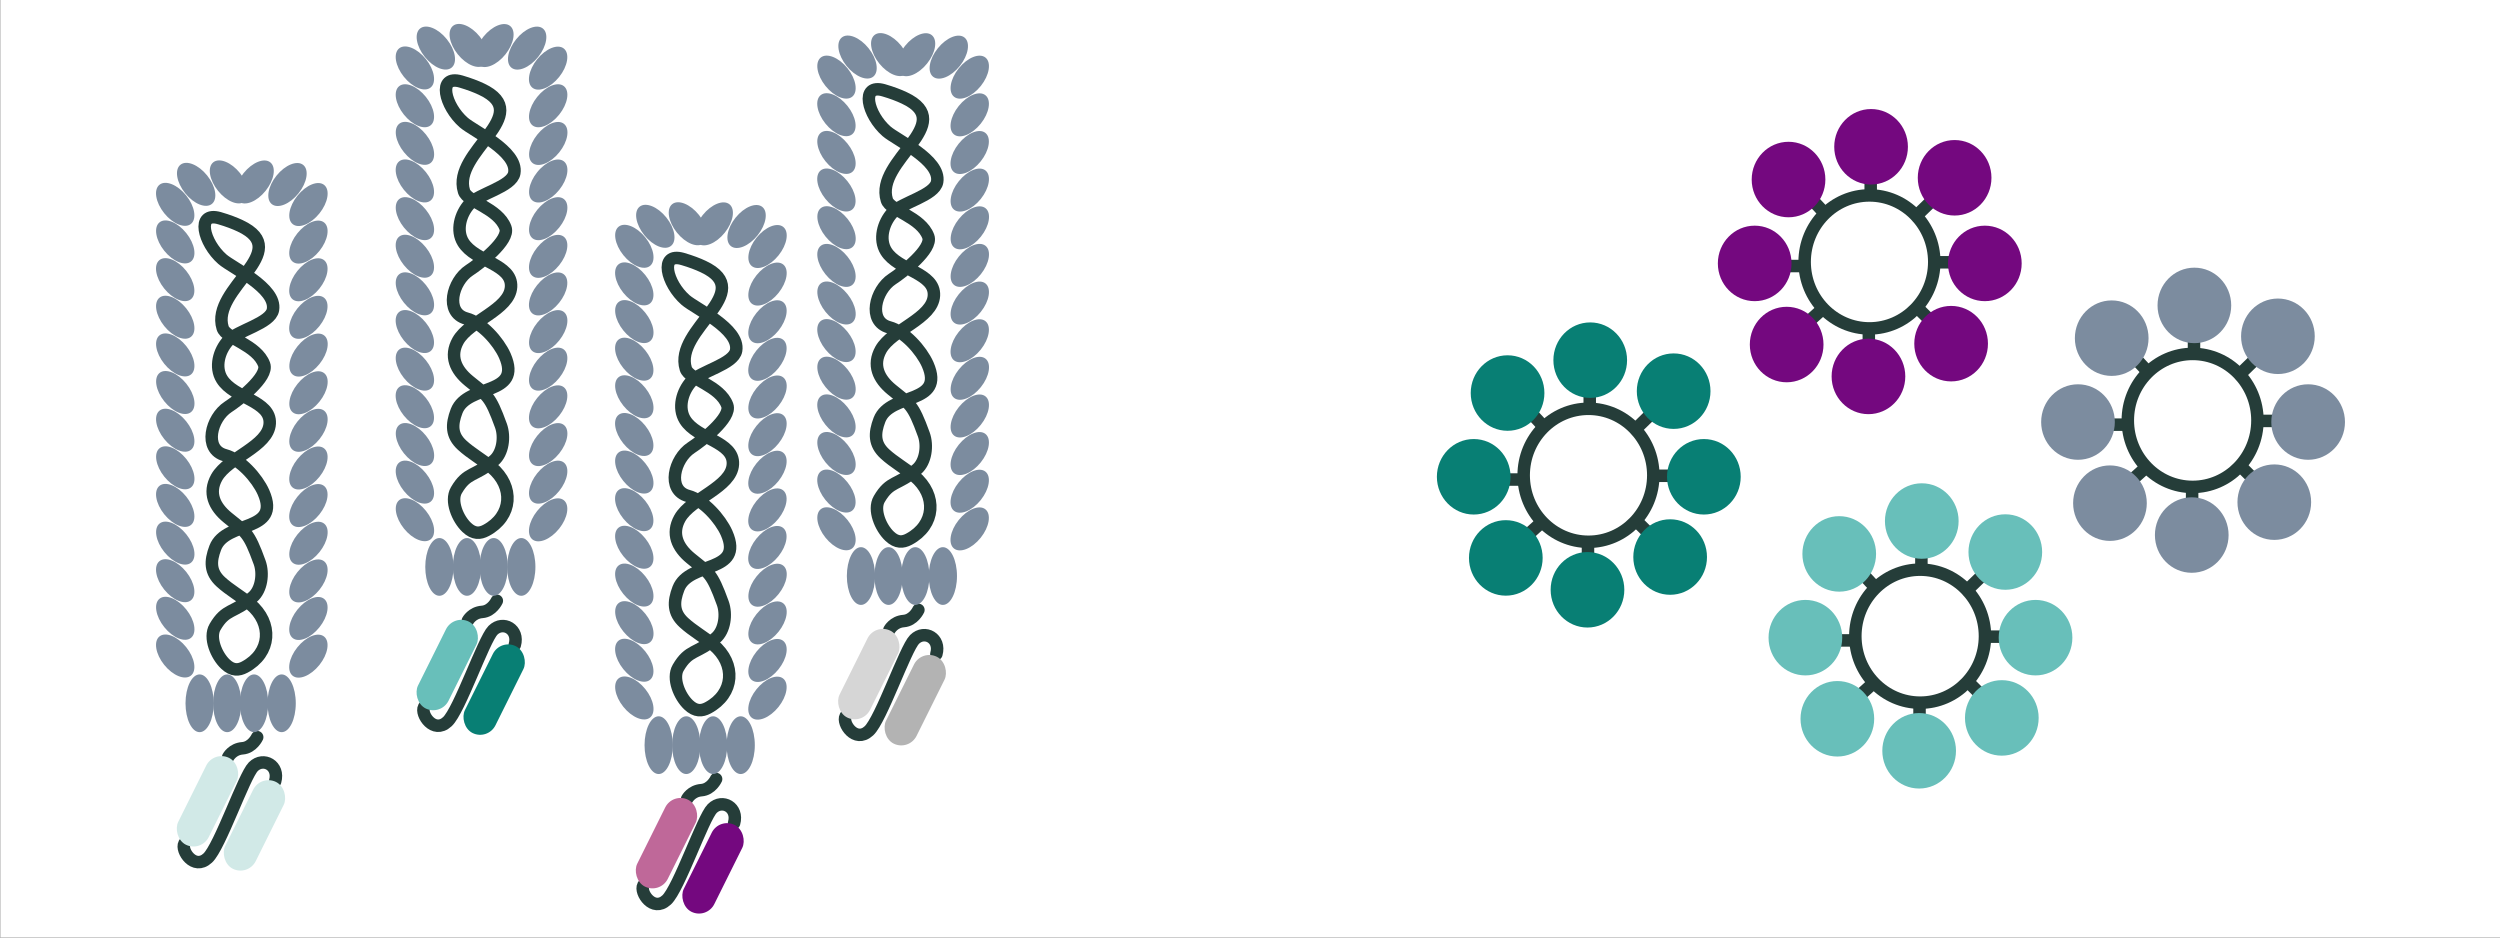 <?xml version="1.0" encoding="UTF-8" standalone="no"?>
<svg
   id="Layer_1"
   viewBox="0 0 200 75"
   version="1.1"
   sodipodi:docname="Library-Generation-3-antibodies-online.svg"
   width="200"
   height="75"
   inkscape:version="1.2.2 (732a01da63, 2022-12-09)"
   xmlns:inkscape="http://www.inkscape.org/namespaces/inkscape"
   xmlns:sodipodi="http://sodipodi.sourceforge.net/DTD/sodipodi-0.dtd"
   xmlns="http://www.w3.org/2000/svg"
   xmlns:svg="http://www.w3.org/2000/svg">
  <rect x="0" y="0" width="200" height="75" fill="#333333" stroke="none"/>
  <sodipodi:namedview
     id="namedview11546"
     pagecolor="#ffffff"
     bordercolor="#666666"
     borderopacity="1.0"
     inkscape:showpageshadow="2"
     inkscape:pageopacity="0.0"
     inkscape:pagecheckerboard="0"
     inkscape:deskcolor="#d1d1d1"
     showgrid="false"
     inkscape:zoom="3.1060606"
     inkscape:cx="35.253659"
     inkscape:cy="46.682927"
     inkscape:window-width="1920"
     inkscape:window-height="1017"
     inkscape:window-x="1912"
     inkscape:window-y="-8"
     inkscape:window-maximized="1"
     inkscape:current-layer="g11543" />
  <defs
     id="defs11067">
    <style
       id="style11065">.cls-1{stroke:#243f5f;stroke-linecap:round;stroke-linejoin:round;}.cls-1,.cls-2,.cls-3{fill:none;}.cls-4{fill:#7c8c9f;}.cls-5{fill:#8d0606;}.cls-6{fill:#b3b3b3;}.cls-7{fill:#c72c2c;}.cls-8{fill:#d6d6d6;}.cls-9{fill:#243f5f;}.cls-10{fill:#89b5e0;}.cls-11{fill:#3087bc;}.cls-12{fill:#77c0e8;}.cls-2{stroke:#000;}.cls-2,.cls-3{stroke-miterlimit:10;}.cls-3{stroke:#2d2d2d;}</style>
  </defs>
  <g
     id="g11543"
     transform="translate(-100.204,-14.057)">
    <g
       id="g11295"
       transform="matrix(0.999,0,0,1,8.711,-74.969)">
      <g
         id="g11223">
        <rect
           style="fill:#ffffff;fill-rule:evenodd;stroke:#087f74;stroke-width:0;stroke-linecap:round;stroke-dasharray:none"
           id="rect9054"
           width="200.239"
           height="75"
           x="91.602"
           y="89.027" />
      </g>
    </g>
    <g
       id="g16288"
       transform="matrix(0.999,0,0,1,0.12,0)">
      <g
         id="g11213">
        <g
           id="g11103">
          <line
             class="cls-2"
             x1="227.49"
             y1="44.64"
             x2="227.49"
             y2="46.74"
             id="line11069"
             style="stroke:#253d39" />
          <line
             class="cls-2"
             x1="227.35"
             y1="57.43"
             x2="227.35"
             y2="59.14"
             id="line11071"
             style="stroke:#253d39" />
          <line
             class="cls-2"
             x1="222.04"
             y1="52.42"
             x2="220.31"
             y2="52.42"
             id="line11073"
             style="stroke:#253d39" />
          <line
             class="cls-2"
             x1="232.71"
             y1="52.12"
             x2="234.96"
             y2="52.12"
             id="line11075"
             style="stroke:#253d39" />
          <line
             class="cls-2"
             x1="223.83"
             y1="48.22"
             x2="222.57"
             y2="46.86"
             id="line11077"
             style="stroke:#253d39" />
          <line
             class="cls-2"
             x1="231.21"
             y1="48.34"
             x2="232.82"
             y2="46.77"
             id="line11079"
             style="stroke:#253d39" />
          <line
             class="cls-2"
             x1="231.21"
             y1="55.72"
             x2="233.21"
             y2="57.7"
             id="line11081"
             style="stroke:#253d39" />
          <line
             class="cls-2"
             x1="223.54"
             y1="55.93"
             x2="221.81"
             y2="57.49"
             id="line11083"
             style="stroke:#253d39" />
          <ellipse
             class="cls-9"
             cx="220.91"
             cy="45.5"
             rx="2.95"
             ry="3.02"
             id="ellipse11085"
             style="fill:#087f74" />
          <ellipse
             class="cls-9"
             cx="227.53"
             cy="42.87"
             rx="2.95"
             ry="3.02"
             id="ellipse11087"
             style="fill:#087f74" />
          <ellipse
             class="cls-9"
             cx="234.21"
             cy="45.35"
             rx="2.95"
             ry="3.02"
             id="ellipse11089"
             style="fill:#087f74" />
          <ellipse
             class="cls-9"
             cx="236.63"
             cy="52.2"
             rx="2.95"
             ry="3.02"
             id="ellipse11091"
             style="fill:#087f74" />
          <ellipse
             class="cls-9"
             cx="233.93"
             cy="58.62"
             rx="2.95"
             ry="3.02"
             id="ellipse11093"
             style="fill:#087f74" />
          <ellipse
             class="cls-9"
             cx="227.31"
             cy="61.24"
             rx="2.95"
             ry="3.02"
             id="ellipse11095"
             style="fill:#087f74" />
          <ellipse
             class="cls-9"
             cx="220.77"
             cy="58.69"
             rx="2.95"
             ry="3.02"
             id="ellipse11097"
             style="fill:#087f74" />
          <ellipse
             class="cls-9"
             cx="218.2"
             cy="52.2"
             rx="2.95"
             ry="3.02"
             id="ellipse11099"
             style="fill:#087f74" />
          <ellipse
             class="cls-2"
             cx="227.39"
             cy="52.08"
             rx="5.19"
             ry="5.32"
             id="ellipse11101"
             style="stroke:#253d39" />
        </g>
        <g
           id="g11139">
          <line
             class="cls-2"
             x1="249.99"
             y1="27.57"
             x2="249.99"
             y2="29.67"
             id="line11105"
             style="stroke:#253d39" />
          <line
             class="cls-2"
             x1="249.84"
             y1="40.36"
             x2="249.84"
             y2="42.07"
             id="line11107"
             style="stroke:#253d39" />
          <line
             class="cls-2"
             x1="244.54"
             y1="35.34"
             x2="242.81"
             y2="35.34"
             id="line11109"
             style="stroke:#253d39" />
          <line
             class="cls-2"
             x1="255.21"
             y1="35.04"
             x2="257.46"
             y2="35.04"
             id="line11111"
             style="stroke:#253d39" />
          <line
             class="cls-2"
             x1="246.33"
             y1="31.14"
             x2="245.07"
             y2="29.79"
             id="line11113"
             style="stroke:#253d39" />
          <line
             class="cls-2"
             x1="253.71"
             y1="31.26"
             x2="255.32"
             y2="29.7"
             id="line11115"
             style="stroke:#253d39" />
          <line
             class="cls-2"
             x1="253.71"
             y1="38.65"
             x2="255.7"
             y2="40.63"
             id="line11117"
             style="stroke:#253d39" />
          <line
             class="cls-2"
             x1="246.04"
             y1="38.86"
             x2="244.31"
             y2="40.42"
             id="line11119"
             style="stroke:#253d39" />
          <ellipse
             class="cls-5"
             cx="243.41"
             cy="28.42"
             rx="2.95"
             ry="3.02"
             id="ellipse11121"
             style="fill:#74087f" />
          <ellipse
             class="cls-5"
             cx="250.02"
             cy="25.8"
             rx="2.95"
             ry="3.02"
             id="ellipse11123"
             style="fill:#74087f" />
          <ellipse
             class="cls-5"
             cx="256.71"
             cy="28.28"
             rx="2.95"
             ry="3.02"
             id="ellipse11125"
             style="fill:#74087f" />
          <ellipse
             class="cls-5"
             cx="259.13"
             cy="35.13"
             rx="2.95"
             ry="3.02"
             id="ellipse11127"
             style="fill:#74087f" />
          <ellipse
             class="cls-5"
             cx="256.43"
             cy="41.55"
             rx="2.95"
             ry="3.02"
             id="ellipse11129"
             style="fill:#74087f" />
          <ellipse
             class="cls-5"
             cx="249.81"
             cy="44.17"
             rx="2.95"
             ry="3.02"
             id="ellipse11131"
             style="fill:#74087f" />
          <ellipse
             class="cls-5"
             cx="243.26"
             cy="41.62"
             rx="2.95"
             ry="3.02"
             id="ellipse11133"
             style="fill:#74087f" />
          <ellipse
             class="cls-5"
             cx="240.7"
             cy="35.13"
             rx="2.95"
             ry="3.02"
             id="ellipse11135"
             style="fill:#74087f" />
          <ellipse
             class="cls-2"
             cx="249.89"
             cy="35.01"
             rx="5.19"
             ry="5.32"
             id="ellipse11137"
             style="stroke:#253d39" />
        </g>
        <g
           id="g11175">
          <line
             class="cls-2"
             x1="254.05"
             y1="57.51"
             x2="254.05"
             y2="59.62"
             id="line11141"
             style="stroke:#253d39" />
          <line
             class="cls-2"
             x1="253.9"
             y1="70.3"
             x2="253.9"
             y2="72.01"
             id="line11143"
             style="stroke:#253d39" />
          <line
             class="cls-2"
             x1="248.6"
             y1="65.29"
             x2="246.87"
             y2="65.29"
             id="line11145"
             style="stroke:#253d39" />
          <line
             class="cls-2"
             x1="259.27"
             y1="64.99"
             x2="261.52"
             y2="64.99"
             id="line11147"
             style="stroke:#253d39" />
          <line
             class="cls-2"
             x1="250.39"
             y1="61.09"
             x2="249.13"
             y2="59.74"
             id="line11149"
             style="stroke:#253d39" />
          <line
             class="cls-2"
             x1="257.77"
             y1="61.21"
             x2="259.38"
             y2="59.65"
             id="line11151"
             style="stroke:#253d39" />
          <line
             class="cls-2"
             x1="257.77"
             y1="68.59"
             x2="259.76"
             y2="70.57"
             id="line11153"
             style="stroke:#253d39" />
          <line
             class="cls-2"
             x1="250.1"
             y1="68.8"
             x2="248.37"
             y2="70.36"
             id="line11155"
             style="stroke:#253d39" />
          <ellipse
             class="cls-11"
             cx="247.47"
             cy="58.37"
             rx="2.95"
             ry="3.02"
             id="ellipse11157"
             style="fill:#68bfba" />
          <ellipse
             class="cls-11"
             cx="254.08"
             cy="55.74"
             rx="2.95"
             ry="3.02"
             id="ellipse11159"
             style="fill:#68bfba" />
          <ellipse
             class="cls-11"
             cx="260.77"
             cy="58.22"
             rx="2.95"
             ry="3.02"
             id="ellipse11161"
             style="fill:#68bfba" />
          <ellipse
             class="cls-11"
             cx="263.19"
             cy="65.07"
             rx="2.95"
             ry="3.02"
             id="ellipse11163"
             style="fill:#68bfba" />
          <ellipse
             class="cls-11"
             cx="260.49"
             cy="71.49"
             rx="2.95"
             ry="3.02"
             id="ellipse11165"
             style="fill:#68bfba" />
          <ellipse
             class="cls-11"
             cx="253.87"
             cy="74.12"
             rx="2.95"
             ry="3.02"
             id="ellipse11167"
             style="fill:#68bfba" />
          <ellipse
             class="cls-11"
             cx="247.32"
             cy="71.56"
             rx="2.95"
             ry="3.02"
             id="ellipse11169"
             style="fill:#68bfba" />
          <ellipse
             class="cls-11"
             cx="244.76"
             cy="65.07"
             rx="2.95"
             ry="3.02"
             id="ellipse11171"
             style="fill:#68bfba" />
          <ellipse
             class="cls-2"
             cx="253.95"
             cy="64.95"
             rx="5.19"
             ry="5.32"
             id="ellipse11173"
             style="stroke:#253d39" />
        </g>
        <g
           id="g11211">
          <line
             class="cls-2"
             x1="275.88"
             y1="40.26"
             x2="275.88"
             y2="42.36"
             id="line11177"
             style="stroke:#253d39" />
          <line
             class="cls-2"
             x1="275.73"
             y1="53.05"
             x2="275.73"
             y2="54.76"
             id="line11179"
             style="stroke:#253d39" />
          <line
             class="cls-2"
             x1="270.43"
             y1="48.03"
             x2="268.7"
             y2="48.03"
             id="line11181"
             style="stroke:#253d39" />
          <line
             class="cls-2"
             x1="281.09"
             y1="47.73"
             x2="283.35"
             y2="47.73"
             id="line11183"
             style="stroke:#253d39" />
          <line
             class="cls-2"
             x1="272.21"
             y1="43.83"
             x2="270.95"
             y2="42.48"
             id="line11185"
             style="stroke:#253d39" />
          <line
             class="cls-2"
             x1="279.6"
             y1="43.95"
             x2="281.21"
             y2="42.39"
             id="line11187"
             style="stroke:#253d39" />
          <line
             class="cls-2"
             x1="279.6"
             y1="51.34"
             x2="281.59"
             y2="53.32"
             id="line11189"
             style="stroke:#253d39" />
          <line
             class="cls-2"
             x1="271.92"
             y1="51.55"
             x2="270.19"
             y2="53.11"
             id="line11191"
             style="stroke:#253d39" />
          <ellipse
             class="cls-4"
             cx="269.29"
             cy="41.11"
             rx="2.95"
             ry="3.02"
             id="ellipse11193" />
          <ellipse
             class="cls-4"
             cx="275.91"
             cy="38.49"
             rx="2.95"
             ry="3.02"
             id="ellipse11195" />
          <ellipse
             class="cls-4"
             cx="282.6"
             cy="40.96"
             rx="2.95"
             ry="3.02"
             id="ellipse11197" />
          <ellipse
             class="cls-4"
             cx="285.02"
             cy="47.82"
             rx="2.95"
             ry="3.02"
             id="ellipse11199" />
          <ellipse
             class="cls-4"
             cx="282.31"
             cy="54.23"
             rx="2.95"
             ry="3.02"
             id="ellipse11201" />
          <ellipse
             class="cls-4"
             cx="275.7"
             cy="56.86"
             rx="2.95"
             ry="3.02"
             id="ellipse11203" />
          <ellipse
             class="cls-4"
             cx="269.15"
             cy="54.31"
             rx="2.95"
             ry="3.02"
             id="ellipse11205" />
          <ellipse
             class="cls-4"
             cx="266.59"
             cy="47.82"
             rx="2.95"
             ry="3.02"
             id="ellipse11207" />
          <ellipse
             class="cls-2"
             cx="275.77"
             cy="47.69"
             rx="5.19"
             ry="5.32"
             id="ellipse11209"
             style="stroke:#253d39" />
        </g>
      </g>
      <path
         class="cls-1"
         d="m 114.95,81.54 c -0.3,0.54 0.77,2.18 1.87,1.16 0.97,-0.9 2.91,-6.57 3.65,-7.31 0.81,-0.8 2.11,-0.09 1.75,1.17"
         id="path11215"
         style="stroke:#253d39" />
      <path
         class="cls-1"
         d="m 118.46,74.62 c 0,0 0.34,-0.64 1.14,-0.7 0.8,-0.06 1.18,-0.89 1.18,-0.89"
         id="path11217"
         style="stroke:#253d39" />
      <rect
         class="cls-10"
         x="142.252"
         y="14.1"
         width="2.73"
         height="7.76"
         rx="1.37"
         ry="1.37"
         transform="rotate(26.46)"
         id="rect11219"
         style="fill:#d1e9e7" />
      <rect
         class="cls-12"
         x="115.43"
         y="74.29"
         width="2.73"
         height="7.76"
         rx="1.37"
         ry="1.37"
         transform="rotate(26.46,116.814,78.176)"
         id="rect11221"
         style="fill:#d1e9e7" />
      <ellipse
         class="cls-4"
         cx="124.88"
         cy="30.41"
         rx="2.01"
         ry="1.13"
         transform="rotate(-51.24,124.893,30.41)"
         id="ellipse11227" />
      <ellipse
         class="cls-4"
         cx="123.2"
         cy="28.81"
         rx="2.01"
         ry="1.13"
         transform="rotate(-51.24,123.212,28.808)"
         id="ellipse11229" />
      <ellipse
         class="cls-4"
         cx="120.57"
         cy="28.61"
         rx="2.01"
         ry="1.13"
         transform="rotate(-51.24,120.576,28.609)"
         id="ellipse11231" />
      <ellipse
         class="cls-4"
         cx="124.88"
         cy="36.43"
         rx="2.01"
         ry="1.13"
         transform="rotate(-51.24,124.889,36.435)"
         id="ellipse11233" />
      <ellipse
         class="cls-4"
         cx="124.88"
         cy="51.49"
         rx="2.01"
         ry="1.13"
         transform="rotate(-51.24,124.889,51.491)"
         id="ellipse11235" />
      <ellipse
         class="cls-4"
         cx="124.88"
         cy="63.53"
         rx="2.01"
         ry="1.13"
         transform="rotate(-51.24,124.886,63.531)"
         id="ellipse11237" />
      <ellipse
         class="cls-4"
         cx="124.88"
         cy="60.52"
         rx="2.01"
         ry="1.13"
         transform="rotate(-51.24,124.893,60.521)"
         id="ellipse11239" />
      <ellipse
         class="cls-4"
         cx="124.88"
         cy="45.47"
         rx="2.01"
         ry="1.13"
         transform="rotate(-51.24,124.893,45.465)"
         id="ellipse11241" />
      <ellipse
         class="cls-4"
         cx="124.88"
         cy="54.5"
         rx="2.01"
         ry="1.13"
         transform="rotate(-51.24,124.882,54.501)"
         id="ellipse11243" />
      <ellipse
         class="cls-4"
         cx="124.88"
         cy="66.54"
         rx="2.01"
         ry="1.13"
         transform="rotate(-51.24,124.889,66.546)"
         id="ellipse11245" />
      <ellipse
         class="cls-4"
         cx="124.88"
         cy="33.42"
         rx="2.01"
         ry="1.13"
         transform="rotate(-51.24,124.886,33.42)"
         id="ellipse11247" />
      <ellipse
         class="cls-4"
         cx="124.88"
         cy="42.46"
         rx="2.01"
         ry="1.13"
         transform="rotate(-51.24,124.89,42.45)"
         id="ellipse11249" />
      <ellipse
         class="cls-4"
         cx="124.88"
         cy="39.44"
         rx="2.01"
         ry="1.13"
         transform="rotate(-51.24,124.882,39.445)"
         id="ellipse11251" />
      <ellipse
         class="cls-4"
         cx="124.88"
         cy="48.48"
         rx="2.01"
         ry="1.13"
         transform="rotate(-51.24,124.886,48.475)"
         id="ellipse11253" />
      <ellipse
         class="cls-4"
         cx="124.88"
         cy="57.51"
         rx="2.01"
         ry="1.13"
         transform="rotate(-51.24,124.89,57.506)"
         id="ellipse11255" />
      <ellipse
         class="cls-4"
         cx="114.22"
         cy="66.54"
         rx="1.13"
         ry="2.01"
         transform="rotate(-38.76,114.214,66.547)"
         id="ellipse11257" />
      <ellipse
         class="cls-4"
         cx="116.17"
         cy="70.32"
         rx="1.13"
         ry="2.31"
         id="ellipse11259" />
      <ellipse
         class="cls-4"
         cx="118.38"
         cy="70.32"
         rx="1.13"
         ry="2.31"
         id="ellipse11261" />
      <ellipse
         class="cls-4"
         cx="120.53"
         cy="70.32"
         rx="1.13"
         ry="2.31"
         id="ellipse11263" />
      <ellipse
         class="cls-4"
         cx="122.74"
         cy="70.32"
         rx="1.13"
         ry="2.31"
         id="ellipse11265" />
      <ellipse
         class="cls-4"
         cx="114.22"
         cy="60.52"
         rx="1.13"
         ry="2.01"
         transform="rotate(-38.76,114.208,60.524)"
         id="ellipse11267" />
      <ellipse
         class="cls-4"
         cx="114.22"
         cy="45.47"
         rx="1.13"
         ry="2.01"
         transform="rotate(-38.76,114.204,45.46)"
         id="ellipse11269" />
      <ellipse
         class="cls-4"
         cx="114.22"
         cy="33.42"
         rx="1.13"
         ry="2.01"
         transform="rotate(-38.76,114.207,33.417)"
         id="ellipse11271" />
      <ellipse
         class="cls-4"
         cx="114.22"
         cy="36.43"
         rx="1.13"
         ry="2.01"
         transform="rotate(-38.76,114.215,36.439)"
         id="ellipse11273" />
      <ellipse
         class="cls-4"
         cx="114.22"
         cy="51.49"
         rx="1.13"
         ry="2.01"
         transform="rotate(-38.76,114.21,51.484)"
         id="ellipse11275" />
      <ellipse
         class="cls-4"
         cx="114.22"
         cy="42.46"
         rx="1.13"
         ry="2.01"
         transform="rotate(-38.76,114.206,42.458)"
         id="ellipse11277" />
      <ellipse
         class="cls-4"
         cx="114.22"
         cy="30.41"
         rx="1.13"
         ry="2.01"
         transform="rotate(-38.76,114.209,30.415)"
         id="ellipse11279" />
      <ellipse
         class="cls-4"
         cx="115.9"
         cy="28.81"
         rx="1.13"
         ry="2.01"
         transform="rotate(-38.76,115.889,28.818)"
         id="ellipse11281" />
      <ellipse
         class="cls-4"
         cx="118.52"
         cy="28.61"
         rx="1.13"
         ry="2.01"
         transform="rotate(-38.76,118.519,28.609)"
         id="ellipse11283" />
      <ellipse
         class="cls-4"
         cx="114.22"
         cy="63.53"
         rx="1.13"
         ry="2.01"
         transform="rotate(-38.76,114.206,63.526)"
         id="ellipse11285" />
      <ellipse
         class="cls-4"
         cx="114.22"
         cy="54.5"
         rx="1.13"
         ry="2.01"
         transform="rotate(-38.76,114.203,54.5)"
         id="ellipse11287" />
      <ellipse
         class="cls-4"
         cx="114.22"
         cy="57.51"
         rx="1.13"
         ry="2.01"
         transform="rotate(-38.76,114.215,57.507)"
         id="ellipse11289" />
      <ellipse
         class="cls-4"
         cx="114.22"
         cy="48.48"
         rx="1.13"
         ry="2.01"
         transform="rotate(-38.76,114.212,48.481)"
         id="ellipse11291" />
      <ellipse
         class="cls-4"
         cx="114.22"
         cy="39.44"
         rx="1.13"
         ry="2.01"
         transform="rotate(-38.76,114.213,39.441)"
         id="ellipse11293" />
      <path
         class="cls-3"
         d="m 117.774,31.515 c -1.93,-0.57 -1.29,1.96 0.22,3.28 0.8,0.7 4.35,2.3 4.05,4.04 -0.19,1.1 -2.83,1.65 -3.58,2.47 -0.75,0.82 -1.1,2.13 -0.51,3.08 0.96,1.55 3.93,1.73 3.83,3.55 -0.1,1.84 -3.35,2.71 -4.25,4.32 -0.68,1.22 -0.21,2.32 0.88,3.21 1.46,1.19 1.67,1.13 2.56,3.58 0.32,0.88 0.16,2.18 -0.56,2.79 -1.54,1.32 -2.13,0.87 -3.01,2.38 -0.5,0.85 0.11,2.29 0.83,2.97 0.57,0.54 1.06,0.5 1.55,0.24 2.12,-1.13 2.28,-3.51 0.43,-5.05 -0.75,-0.63 -1.63,-1.11 -2.35,-1.77 -0.86,-0.79 -0.86,-1.63 -0.44,-2.73 0.86,-2.22 5.28,-1.19 3.86,-4.43 -0.51,-1.15 -1.86,-2.65 -3.08,-2.97 -1.76,-0.47 -1.11,-2.98 0.24,-3.86 0.79,-0.51 3.26,-2.4 2.89,-3.4 -0.58,-1.58 -3.05,-2.05 -3.32,-2.92 -0.987,-3.171 5.788,-6.108 1.401,-8.172 -0.443,-0.208 -0.971,-0.411 -1.641,-0.608 z"
         id="path11307-4"
         style="fill:none;stroke:#253d39;stroke-miterlimit:10"
         sodipodi:nodetypes="cccscccccccccccccccccscc" />
      <g
         id="g11377">
        <g
           id="g11305">
          <path
             class="cls-1"
             d="m 134.14,70.63 c -0.3,0.54 0.77,2.18 1.87,1.16 0.97,-0.9 2.91,-6.57 3.65,-7.31 0.81,-0.8 2.11,-0.09 1.75,1.17"
             id="path11297"
             style="stroke:#253d39" />
          <path
             class="cls-1"
             d="m 137.65,63.71 c 0,0 0.34,-0.64 1.14,-0.7 0.8,-0.06 1.18,-0.89 1.18,-0.89"
             id="path11299"
             style="stroke:#253d39" />
          <rect
             class="cls-9"
             x="154.597"
             y="-4.178"
             width="2.73"
             height="7.76"
             rx="1.37"
             ry="1.37"
             transform="rotate(26.46)"
             id="rect11301"
             style="fill:#087f74" />
          <rect
             class="cls-11"
             x="134.63"
             y="63.38"
             width="2.73"
             height="7.76"
             rx="1.37"
             ry="1.37"
             transform="rotate(26.46,135.998,67.27)"
             id="rect11303"
             style="fill:#68bfba" />
        </g>
        <path
           class="cls-3"
           d="m 137.1,20.58 c -1.93,-0.57 -1.29,1.96 0.22,3.28 0.8,0.7 4.35,2.3 4.05,4.04 -0.19,1.1 -2.83,1.65 -3.58,2.47 -0.75,0.82 -1.1,2.13 -0.51,3.08 0.96,1.55 3.93,1.73 3.83,3.55 -0.1,1.84 -3.35,2.71 -4.25,4.32 -0.68,1.22 -0.21,2.32 0.88,3.21 1.46,1.19 1.67,1.13 2.56,3.58 0.32,0.88 0.16,2.18 -0.56,2.79 -1.54,1.32 -2.13,0.87 -3.01,2.38 -0.5,0.85 0.11,2.29 0.83,2.97 0.57,0.54 1.06,0.5 1.55,0.24 2.12,-1.13 2.28,-3.51 0.43,-5.05 -0.75,-0.63 -1.63,-1.11 -2.35,-1.77 -0.86,-0.79 -0.86,-1.63 -0.44,-2.73 0.86,-2.22 5.28,-1.19 3.86,-4.43 -0.51,-1.15 -1.86,-2.65 -3.08,-2.97 -1.76,-0.47 -1.11,-2.98 0.24,-3.86 0.79,-0.51 3.26,-2.4 2.89,-3.4 -0.58,-1.58 -3.05,-2.05 -3.32,-2.92 -0.987,-3.171 5.788,-6.108 1.401,-8.172 C 138.298,20.98 137.77,20.777 137.1,20.58 Z"
           id="path11307"
           style="stroke:#253d39"
           sodipodi:nodetypes="cccscccccccccccccccccscc" />
        <ellipse
           class="cls-4"
           cx="144.08"
           cy="19.5"
           rx="2.01"
           ry="1.13"
           transform="rotate(-51.24,144.088,19.506)"
           id="ellipse11309" />
        <ellipse
           class="cls-4"
           cx="142.4"
           cy="17.9"
           rx="2.01"
           ry="1.13"
           transform="rotate(-51.24,142.406,17.904)"
           id="ellipse11311" />
        <ellipse
           class="cls-4"
           cx="139.77"
           cy="17.7"
           rx="2.01"
           ry="1.13"
           transform="rotate(-51.24,139.775,17.694)"
           id="ellipse11313" />
        <ellipse
           class="cls-4"
           cx="144.08"
           cy="25.53"
           rx="2.01"
           ry="1.13"
           transform="rotate(-51.24,144.089,25.521)"
           id="ellipse11315" />
        <ellipse
           class="cls-4"
           cx="144.08"
           cy="40.58"
           rx="2.01"
           ry="1.13"
           transform="rotate(-51.24,144.089,40.577)"
           id="ellipse11317" />
        <ellipse
           class="cls-4"
           cx="144.08"
           cy="52.63"
           rx="2.01"
           ry="1.13"
           transform="rotate(-51.24,144.081,52.627)"
           id="ellipse11319" />
        <ellipse
           class="cls-4"
           cx="144.08"
           cy="49.62"
           rx="2.01"
           ry="1.13"
           transform="rotate(-51.24,144.088,49.617)"
           id="ellipse11321" />
        <ellipse
           class="cls-4"
           cx="144.08"
           cy="34.56"
           rx="2.01"
           ry="1.13"
           transform="rotate(-51.24,144.088,34.562)"
           id="ellipse11323" />
        <ellipse
           class="cls-4"
           cx="144.08"
           cy="43.59"
           rx="2.01"
           ry="1.13"
           transform="rotate(-51.24,144.081,43.587)"
           id="ellipse11325" />
        <ellipse
           class="cls-4"
           cx="144.08"
           cy="55.64"
           rx="2.01"
           ry="1.13"
           transform="rotate(-51.24,144.084,55.643)"
           id="ellipse11327" />
        <ellipse
           class="cls-4"
           cx="144.08"
           cy="22.52"
           rx="2.01"
           ry="1.13"
           transform="rotate(-51.24,144.08,22.516)"
           id="ellipse11329" />
        <ellipse
           class="cls-4"
           cx="144.08"
           cy="31.55"
           rx="2.01"
           ry="1.13"
           transform="rotate(-51.24,144.085,31.546)"
           id="ellipse11331" />
        <ellipse
           class="cls-4"
           cx="144.08"
           cy="28.54"
           rx="2.01"
           ry="1.13"
           transform="rotate(-51.24,144.081,28.531)"
           id="ellipse11333" />
        <ellipse
           class="cls-4"
           cx="144.08"
           cy="37.57"
           rx="2.01"
           ry="1.13"
           transform="rotate(-51.24,144.081,37.572)"
           id="ellipse11335" />
        <ellipse
           class="cls-4"
           cx="144.08"
           cy="46.6"
           rx="2.01"
           ry="1.13"
           transform="rotate(-51.24,144.085,46.602)"
           id="ellipse11337" />
        <ellipse
           class="cls-4"
           cx="133.41"
           cy="55.64"
           rx="1.13"
           ry="2.01"
           transform="rotate(-38.76,133.403,55.632)"
           id="ellipse11339" />
        <ellipse
           class="cls-4"
           cx="135.37"
           cy="59.41"
           rx="1.13"
           ry="2.31"
           id="ellipse11341" />
        <ellipse
           class="cls-4"
           cx="137.58"
           cy="59.41"
           rx="1.13"
           ry="2.31"
           id="ellipse11343" />
        <ellipse
           class="cls-4"
           cx="139.72"
           cy="59.41"
           rx="1.13"
           ry="2.31"
           id="ellipse11345" />
        <ellipse
           class="cls-4"
           cx="141.93"
           cy="59.41"
           rx="1.13"
           ry="2.31"
           id="ellipse11347" />
        <ellipse
           class="cls-4"
           cx="133.41"
           cy="49.62"
           rx="1.13"
           ry="2.01"
           transform="rotate(-38.76,133.412,49.613)"
           id="ellipse11349" />
        <ellipse
           class="cls-4"
           cx="133.41"
           cy="34.56"
           rx="1.13"
           ry="2.01"
           transform="rotate(-38.76,133.403,34.563)"
           id="ellipse11351" />
        <ellipse
           class="cls-4"
           cx="133.41"
           cy="22.52"
           rx="1.13"
           ry="2.01"
           transform="rotate(-38.76,133.406,22.521)"
           id="ellipse11353" />
        <ellipse
           class="cls-4"
           cx="133.41"
           cy="25.53"
           rx="1.13"
           ry="2.01"
           transform="rotate(-38.76,133.405,25.523)"
           id="ellipse11355" />
        <ellipse
           class="cls-4"
           cx="133.41"
           cy="40.58"
           rx="1.13"
           ry="2.01"
           transform="rotate(-38.76,133.409,40.587)"
           id="ellipse11357" />
        <ellipse
           class="cls-4"
           cx="133.41"
           cy="31.55"
           rx="1.13"
           ry="2.01"
           transform="rotate(-38.76,133.41,31.547)"
           id="ellipse11359" />
        <ellipse
           class="cls-4"
           cx="133.41"
           cy="19.5"
           rx="1.13"
           ry="2.01"
           transform="rotate(-38.76,133.399,19.499)"
           id="ellipse11361" />
        <ellipse
           class="cls-4"
           cx="135.09"
           cy="17.9"
           rx="1.13"
           ry="2.01"
           transform="rotate(-38.76,135.093,17.907)"
           id="ellipse11363" />
        <ellipse
           class="cls-4"
           cx="137.72"
           cy="17.7"
           rx="1.13"
           ry="2.01"
           transform="rotate(-38.76,137.708,17.693)"
           id="ellipse11365" />
        <ellipse
           class="cls-4"
           cx="133.41"
           cy="52.63"
           rx="1.13"
           ry="2.01"
           transform="rotate(-38.76,133.405,52.629)"
           id="ellipse11367" />
        <ellipse
           class="cls-4"
           cx="133.41"
           cy="43.59"
           rx="1.13"
           ry="2.01"
           transform="rotate(-38.76,133.407,43.589)"
           id="ellipse11369" />
        <ellipse
           class="cls-4"
           cx="133.41"
           cy="46.6"
           rx="1.13"
           ry="2.01"
           transform="rotate(-38.76,133.4,46.606)"
           id="ellipse11371" />
        <ellipse
           class="cls-4"
           cx="133.41"
           cy="37.57"
           rx="1.13"
           ry="2.01"
           transform="rotate(-38.76,133.401,37.566)"
           id="ellipse11373" />
        <ellipse
           class="cls-4"
           cx="133.41"
           cy="28.54"
           rx="1.13"
           ry="2.01"
           transform="rotate(-38.76,133.398,28.54)"
           id="ellipse11375" />
      </g>
      <g
         id="g11459">
        <g
           id="g11387">
          <path
             class="cls-1"
             d="m 151.7,84.89 c -0.3,0.54 0.77,2.18 1.87,1.16 0.97,-0.9 2.91,-6.57 3.65,-7.31 0.81,-0.8 2.11,-0.09 1.75,1.17"
             id="path11379"
             style="stroke:#253d39" />
          <path
             class="cls-1"
             d="m 155.21,77.97 c 0,0 0.34,-0.64 1.14,-0.7 0.8,-0.06 1.18,-0.89 1.18,-0.89"
             id="path11381"
             style="stroke:#253d39" />
          <rect
             class="cls-5"
             x="176.659"
             y="0.815"
             width="2.73"
             height="7.76"
             rx="1.37"
             ry="1.37"
             transform="rotate(26.46)"
             id="rect11383"
             style="fill:#74087f" />
          <rect
             class="cls-7"
             x="152.19"
             y="77.64"
             width="2.73"
             height="7.76"
             rx="1.37"
             ry="1.37"
             transform="rotate(26.46,153.576,81.518)"
             id="rect11385"
             style="fill:#bf6899" />
        </g>
        <ellipse
           class="cls-4"
           cx="161.64"
           cy="33.77"
           rx="2.01"
           ry="1.13"
           transform="rotate(-51.24,161.654,33.765)"
           id="ellipse11391" />
        <ellipse
           class="cls-4"
           cx="159.96"
           cy="32.17"
           rx="2.01"
           ry="1.13"
           transform="rotate(-51.24,159.973,32.163)"
           id="ellipse11393" />
        <ellipse
           class="cls-4"
           cx="157.33"
           cy="31.96"
           rx="2.01"
           ry="1.13"
           transform="rotate(-51.24,157.342,31.953)"
           id="ellipse11395" />
        <ellipse
           class="cls-4"
           cx="161.64"
           cy="39.79"
           rx="2.01"
           ry="1.13"
           transform="rotate(-51.24,161.65,39.79)"
           id="ellipse11397" />
        <ellipse
           class="cls-4"
           cx="161.64"
           cy="54.84"
           rx="2.01"
           ry="1.13"
           transform="rotate(-51.24,161.65,54.846)"
           id="ellipse11399" />
        <ellipse
           class="cls-4"
           cx="161.64"
           cy="66.89"
           rx="2.01"
           ry="1.13"
           transform="rotate(-51.24,161.647,66.886)"
           id="ellipse11401" />
        <ellipse
           class="cls-4"
           cx="161.64"
           cy="63.88"
           rx="2.01"
           ry="1.13"
           transform="rotate(-51.24,161.654,63.876)"
           id="ellipse11403" />
        <ellipse
           class="cls-4"
           cx="161.64"
           cy="48.82"
           rx="2.01"
           ry="1.13"
           transform="rotate(-51.24,161.654,48.821)"
           id="ellipse11405" />
        <ellipse
           class="cls-4"
           cx="161.64"
           cy="57.85"
           rx="2.01"
           ry="1.13"
           transform="rotate(-51.24,161.643,57.856)"
           id="ellipse11407" />
        <ellipse
           class="cls-4"
           cx="161.64"
           cy="69.9"
           rx="2.01"
           ry="1.13"
           transform="rotate(-51.24,161.65,69.902)"
           id="ellipse11409" />
        <ellipse
           class="cls-4"
           cx="161.64"
           cy="36.78"
           rx="2.01"
           ry="1.13"
           transform="rotate(-51.24,161.647,36.775)"
           id="ellipse11411" />
        <ellipse
           class="cls-4"
           cx="161.64"
           cy="45.81"
           rx="2.01"
           ry="1.13"
           transform="rotate(-51.24,161.651,45.805)"
           id="ellipse11413" />
        <ellipse
           class="cls-4"
           cx="161.64"
           cy="42.8"
           rx="2.01"
           ry="1.13"
           transform="rotate(-51.24,161.643,42.801)"
           id="ellipse11415" />
        <ellipse
           class="cls-4"
           cx="161.64"
           cy="51.83"
           rx="2.01"
           ry="1.13"
           transform="rotate(-51.24,161.647,51.831)"
           id="ellipse11417" />
        <ellipse
           class="cls-4"
           cx="161.64"
           cy="60.87"
           rx="2.01"
           ry="1.13"
           transform="rotate(-51.24,161.651,60.861)"
           id="ellipse11419" />
        <ellipse
           class="cls-4"
           cx="150.98"
           cy="69.9"
           rx="1.13"
           ry="2.01"
           transform="rotate(-38.76,150.972,69.894)"
           id="ellipse11421" />
        <ellipse
           class="cls-4"
           cx="152.93"
           cy="73.67"
           rx="1.13"
           ry="2.31"
           id="ellipse11423" />
        <ellipse
           class="cls-4"
           cx="155.14"
           cy="73.67"
           rx="1.13"
           ry="2.31"
           id="ellipse11425" />
        <ellipse
           class="cls-4"
           cx="157.29"
           cy="73.67"
           rx="1.13"
           ry="2.31"
           id="ellipse11427" />
        <ellipse
           class="cls-4"
           cx="159.5"
           cy="73.67"
           rx="1.13"
           ry="2.31"
           id="ellipse11429" />
        <ellipse
           class="cls-4"
           cx="150.98"
           cy="63.88"
           rx="1.13"
           ry="2.01"
           transform="rotate(-38.76,150.967,63.87)"
           id="ellipse11431" />
        <ellipse
           class="cls-4"
           cx="150.98"
           cy="48.82"
           rx="1.13"
           ry="2.01"
           transform="rotate(-38.76,150.972,48.826)"
           id="ellipse11433" />
        <ellipse
           class="cls-4"
           cx="150.98"
           cy="36.78"
           rx="1.13"
           ry="2.01"
           transform="rotate(-38.76,150.961,36.778)"
           id="ellipse11435" />
        <ellipse
           class="cls-4"
           cx="150.98"
           cy="39.79"
           rx="1.13"
           ry="2.01"
           transform="rotate(-38.76,150.973,39.785)"
           id="ellipse11437" />
        <ellipse
           class="cls-4"
           cx="150.98"
           cy="54.84"
           rx="1.13"
           ry="2.01"
           transform="rotate(-38.76,150.963,54.844)"
           id="ellipse11439" />
        <ellipse
           class="cls-4"
           cx="150.98"
           cy="45.81"
           rx="1.13"
           ry="2.01"
           transform="rotate(-38.76,150.965,45.804)"
           id="ellipse11441" />
        <ellipse
           class="cls-4"
           cx="150.98"
           cy="33.77"
           rx="1.13"
           ry="2.01"
           transform="rotate(-38.76,150.968,33.762)"
           id="ellipse11443" />
        <ellipse
           class="cls-4"
           cx="152.66"
           cy="32.17"
           rx="1.13"
           ry="2.01"
           transform="rotate(-38.76,152.648,32.164)"
           id="ellipse11445" />
        <ellipse
           class="cls-4"
           cx="155.28"
           cy="31.96"
           rx="1.13"
           ry="2.01"
           transform="rotate(-38.76,155.272,31.969)"
           id="ellipse11447" />
        <ellipse
           class="cls-4"
           cx="150.98"
           cy="66.89"
           rx="1.13"
           ry="2.01"
           transform="rotate(-38.76,150.96,66.887)"
           id="ellipse11449" />
        <ellipse
           class="cls-4"
           cx="150.98"
           cy="57.85"
           rx="1.13"
           ry="2.01"
           transform="rotate(-38.76,150.961,57.847)"
           id="ellipse11451" />
        <ellipse
           class="cls-4"
           cx="150.98"
           cy="60.87"
           rx="1.13"
           ry="2.01"
           transform="rotate(-38.76,150.969,60.868)"
           id="ellipse11453" />
        <ellipse
           class="cls-4"
           cx="150.98"
           cy="51.83"
           rx="1.13"
           ry="2.01"
           transform="rotate(-38.76,150.97,51.828)"
           id="ellipse11455" />
        <ellipse
           class="cls-4"
           cx="150.98"
           cy="42.8"
           rx="1.13"
           ry="2.01"
           transform="rotate(-38.76,150.966,42.802)"
           id="ellipse11457" />
        <path
           class="cls-3"
           d="m 154.863,34.777 c -1.93,-0.57 -1.29,1.96 0.22,3.28 0.8,0.7 4.35,2.3 4.05,4.04 -0.19,1.1 -2.83,1.65 -3.58,2.47 -0.75,0.82 -1.1,2.13 -0.51,3.08 0.96,1.55 3.93,1.73 3.83,3.55 -0.1,1.84 -3.35,2.71 -4.25,4.32 -0.68,1.22 -0.21,2.32 0.88,3.21 1.46,1.19 1.67,1.13 2.56,3.58 0.32,0.88 0.16,2.18 -0.56,2.79 -1.54,1.32 -2.13,0.87 -3.01,2.38 -0.5,0.85 0.11,2.29 0.83,2.97 0.57,0.54 1.06,0.5 1.55,0.24 2.12,-1.13 2.28,-3.51 0.43,-5.05 -0.75,-0.63 -1.63,-1.11 -2.35,-1.77 -0.86,-0.79 -0.86,-1.63 -0.44,-2.73 0.86,-2.22 5.28,-1.19 3.86,-4.43 -0.51,-1.15 -1.86,-2.65 -3.08,-2.97 -1.76,-0.47 -1.11,-2.98 0.24,-3.86 0.79,-0.51 3.26,-2.4 2.89,-3.4 -0.58,-1.58 -3.05,-2.05 -3.32,-2.92 -0.987,-3.171 5.788,-6.108 1.401,-8.172 -0.443,-0.208 -0.971,-0.411 -1.641,-0.608 z"
           id="path11307-2"
           style="fill:none;stroke:#253d39;stroke-miterlimit:10"
           sodipodi:nodetypes="cccscccccccccccccccccscc" />
      </g>
      <g
         id="g11541">
        <g
           id="g11469">
          <path
             class="cls-1"
             d="m 167.9,71.36 c -0.3,0.54 0.77,2.18 1.87,1.16 0.97,-0.9 2.91,-6.57 3.65,-7.31 0.81,-0.8 2.11,-0.09 1.75,1.17"
             id="path11461"
             style="stroke:#253d39" />
          <path
             class="cls-1"
             d="m 171.41,64.44 c 0,0 0.34,-0.64 1.14,-0.7 0.8,-0.06 1.18,-0.89 1.18,-0.89"
             id="path11463"
             style="stroke:#253d39" />
          <rect
             class="cls-6"
             x="185.164"
             y="-18.445"
             width="2.73"
             height="7.76"
             rx="1.37"
             ry="1.37"
             transform="rotate(26.46)"
             id="rect11465" />
          <rect
             class="cls-8"
             x="168.39"
             y="64.11"
             width="2.73"
             height="7.76"
             rx="1.37"
             ry="1.37"
             transform="rotate(26.46,169.765,67.994)"
             id="rect11467" />
        </g>
        <ellipse
           class="cls-4"
           cx="177.84"
           cy="20.23"
           rx="2.01"
           ry="1.13"
           transform="rotate(-51.24,177.842,20.227)"
           id="ellipse11473" />
        <ellipse
           class="cls-4"
           cx="176.16"
           cy="18.63"
           rx="2.01"
           ry="1.13"
           transform="rotate(-51.24,176.16,18.625)"
           id="ellipse11475" />
        <ellipse
           class="cls-4"
           cx="173.53"
           cy="18.43"
           rx="2.01"
           ry="1.13"
           transform="rotate(-51.24,173.54,18.42)"
           id="ellipse11477" />
        <ellipse
           class="cls-4"
           cx="177.84"
           cy="26.25"
           rx="2.01"
           ry="1.13"
           transform="rotate(-51.24,177.848,26.257)"
           id="ellipse11479" />
        <ellipse
           class="cls-4"
           cx="177.84"
           cy="41.31"
           rx="2.01"
           ry="1.13"
           transform="rotate(-51.24,177.848,41.313)"
           id="ellipse11481" />
        <ellipse
           class="cls-4"
           cx="177.84"
           cy="53.35"
           rx="2.01"
           ry="1.13"
           transform="rotate(-51.24,177.845,53.353)"
           id="ellipse11483" />
        <ellipse
           class="cls-4"
           cx="177.84"
           cy="50.34"
           rx="2.01"
           ry="1.13"
           transform="rotate(-51.24,177.842,50.338)"
           id="ellipse11485" />
        <ellipse
           class="cls-4"
           cx="177.84"
           cy="35.29"
           rx="2.01"
           ry="1.13"
           transform="rotate(-51.24,177.842,35.282)"
           id="ellipse11487" />
        <ellipse
           class="cls-4"
           cx="177.84"
           cy="44.32"
           rx="2.01"
           ry="1.13"
           transform="rotate(-51.24,177.846,44.312)"
           id="ellipse11489" />
        <ellipse
           class="cls-4"
           cx="177.84"
           cy="56.36"
           rx="2.01"
           ry="1.13"
           transform="rotate(-51.24,177.848,56.368)"
           id="ellipse11491" />
        <ellipse
           class="cls-4"
           cx="177.84"
           cy="23.24"
           rx="2.01"
           ry="1.13"
           transform="rotate(-51.24,177.845,23.242)"
           id="ellipse11493" />
        <ellipse
           class="cls-4"
           cx="177.84"
           cy="32.28"
           rx="2.01"
           ry="1.13"
           transform="rotate(-51.24,177.849,32.272)"
           id="ellipse11495" />
        <ellipse
           class="cls-4"
           cx="177.84"
           cy="29.26"
           rx="2.01"
           ry="1.13"
           transform="rotate(-51.24,177.846,29.257)"
           id="ellipse11497" />
        <ellipse
           class="cls-4"
           cx="177.84"
           cy="38.3"
           rx="2.01"
           ry="1.13"
           transform="rotate(-51.24,177.845,38.297)"
           id="ellipse11499" />
        <ellipse
           class="cls-4"
           cx="177.84"
           cy="47.33"
           rx="2.01"
           ry="1.13"
           transform="rotate(-51.24,177.849,47.328)"
           id="ellipse11501" />
        <ellipse
           class="cls-4"
           cx="167.17"
           cy="56.36"
           rx="1.13"
           ry="2.01"
           transform="rotate(-38.76,167.17,56.36)"
           id="ellipse11503" />
        <ellipse
           class="cls-4"
           cx="169.13"
           cy="60.14"
           rx="1.13"
           ry="2.31"
           id="ellipse11505" />
        <ellipse
           class="cls-4"
           cx="171.34"
           cy="60.14"
           rx="1.13"
           ry="2.31"
           id="ellipse11507" />
        <ellipse
           class="cls-4"
           cx="173.48"
           cy="60.14"
           rx="1.13"
           ry="2.31"
           id="ellipse11509" />
        <ellipse
           class="cls-4"
           cx="175.69"
           cy="60.14"
           rx="1.13"
           ry="2.31"
           id="ellipse11511" />
        <ellipse
           class="cls-4"
           cx="167.17"
           cy="50.34"
           rx="1.13"
           ry="2.01"
           transform="rotate(-38.76,167.164,50.337)"
           id="ellipse11513" />
        <ellipse
           class="cls-4"
           cx="167.17"
           cy="35.29"
           rx="1.13"
           ry="2.01"
           transform="rotate(-38.76,167.169,35.292)"
           id="ellipse11515" />
        <ellipse
           class="cls-4"
           cx="167.17"
           cy="23.24"
           rx="1.13"
           ry="2.01"
           transform="rotate(-38.76,167.158,23.244)"
           id="ellipse11517" />
        <ellipse
           class="cls-4"
           cx="167.17"
           cy="26.25"
           rx="1.13"
           ry="2.01"
           transform="rotate(-38.76,167.171,26.252)"
           id="ellipse11519" />
        <ellipse
           class="cls-4"
           cx="167.17"
           cy="41.31"
           rx="1.13"
           ry="2.01"
           transform="rotate(-38.76,167.16,41.311)"
           id="ellipse11521" />
        <ellipse
           class="cls-4"
           cx="167.17"
           cy="32.28"
           rx="1.13"
           ry="2.01"
           transform="rotate(-38.76,167.162,32.27)"
           id="ellipse11523" />
        <ellipse
           class="cls-4"
           cx="167.17"
           cy="20.23"
           rx="1.13"
           ry="2.01"
           transform="rotate(-38.76,167.165,20.228)"
           id="ellipse11525" />
        <ellipse
           class="cls-4"
           cx="168.86"
           cy="18.63"
           rx="1.13"
           ry="2.01"
           transform="rotate(-38.76,168.845,18.631)"
           id="ellipse11527" />
        <ellipse
           class="cls-4"
           cx="171.48"
           cy="18.43"
           rx="1.13"
           ry="2.01"
           transform="rotate(-38.76,171.469,18.436)"
           id="ellipse11529" />
        <ellipse
           class="cls-4"
           cx="167.17"
           cy="53.35"
           rx="1.13"
           ry="2.01"
           transform="rotate(-38.76,167.157,53.353)"
           id="ellipse11531" />
        <ellipse
           class="cls-4"
           cx="167.17"
           cy="44.32"
           rx="1.13"
           ry="2.01"
           transform="rotate(-38.76,167.159,44.313)"
           id="ellipse11533" />
        <ellipse
           class="cls-4"
           cx="167.17"
           cy="47.33"
           rx="1.13"
           ry="2.01"
           transform="rotate(-38.76,167.166,47.334)"
           id="ellipse11535" />
        <ellipse
           class="cls-4"
           cx="167.17"
           cy="38.3"
           rx="1.13"
           ry="2.01"
           transform="rotate(-38.76,167.167,38.294)"
           id="ellipse11537" />
        <ellipse
           class="cls-4"
           cx="167.17"
           cy="29.26"
           rx="1.13"
           ry="2.01"
           transform="rotate(-38.76,167.164,29.268)"
           id="ellipse11539" />
        <path
           class="cls-3"
           d="m 170.962,21.283 c -1.93,-0.57 -1.29,1.96 0.22,3.28 0.8,0.7 4.35,2.3 4.05,4.04 -0.19,1.1 -2.83,1.65 -3.58,2.47 -0.75,0.82 -1.1,2.13 -0.51,3.08 0.96,1.55 3.93,1.73 3.83,3.55 -0.1,1.84 -3.35,2.71 -4.25,4.32 -0.68,1.22 -0.21,2.32 0.88,3.21 1.46,1.19 1.67,1.13 2.56,3.58 0.32,0.88 0.16,2.18 -0.56,2.79 -1.54,1.32 -2.13,0.87 -3.01,2.38 -0.5,0.85 0.11,2.29 0.83,2.97 0.57,0.54 1.06,0.5 1.55,0.24 2.12,-1.13 2.28,-3.51 0.43,-5.05 -0.75,-0.63 -1.63,-1.11 -2.35,-1.77 -0.86,-0.79 -0.86,-1.63 -0.44,-2.73 0.86,-2.22 5.28,-1.19 3.86,-4.43 -0.51,-1.15 -1.86,-2.65 -3.08,-2.97 -1.76,-0.47 -1.11,-2.98 0.24,-3.86 0.79,-0.51 3.26,-2.4 2.89,-3.4 -0.58,-1.58 -3.05,-2.05 -3.32,-2.92 -0.987,-3.171 5.788,-6.108 1.401,-8.172 -0.443,-0.208 -0.971,-0.411 -1.641,-0.608 z"
           id="path11307-0"
           style="fill:none;stroke:#253d39;stroke-miterlimit:10"
           sodipodi:nodetypes="cccscccccccccccccccccscc" />
      </g>
    </g>
  </g>
</svg>
